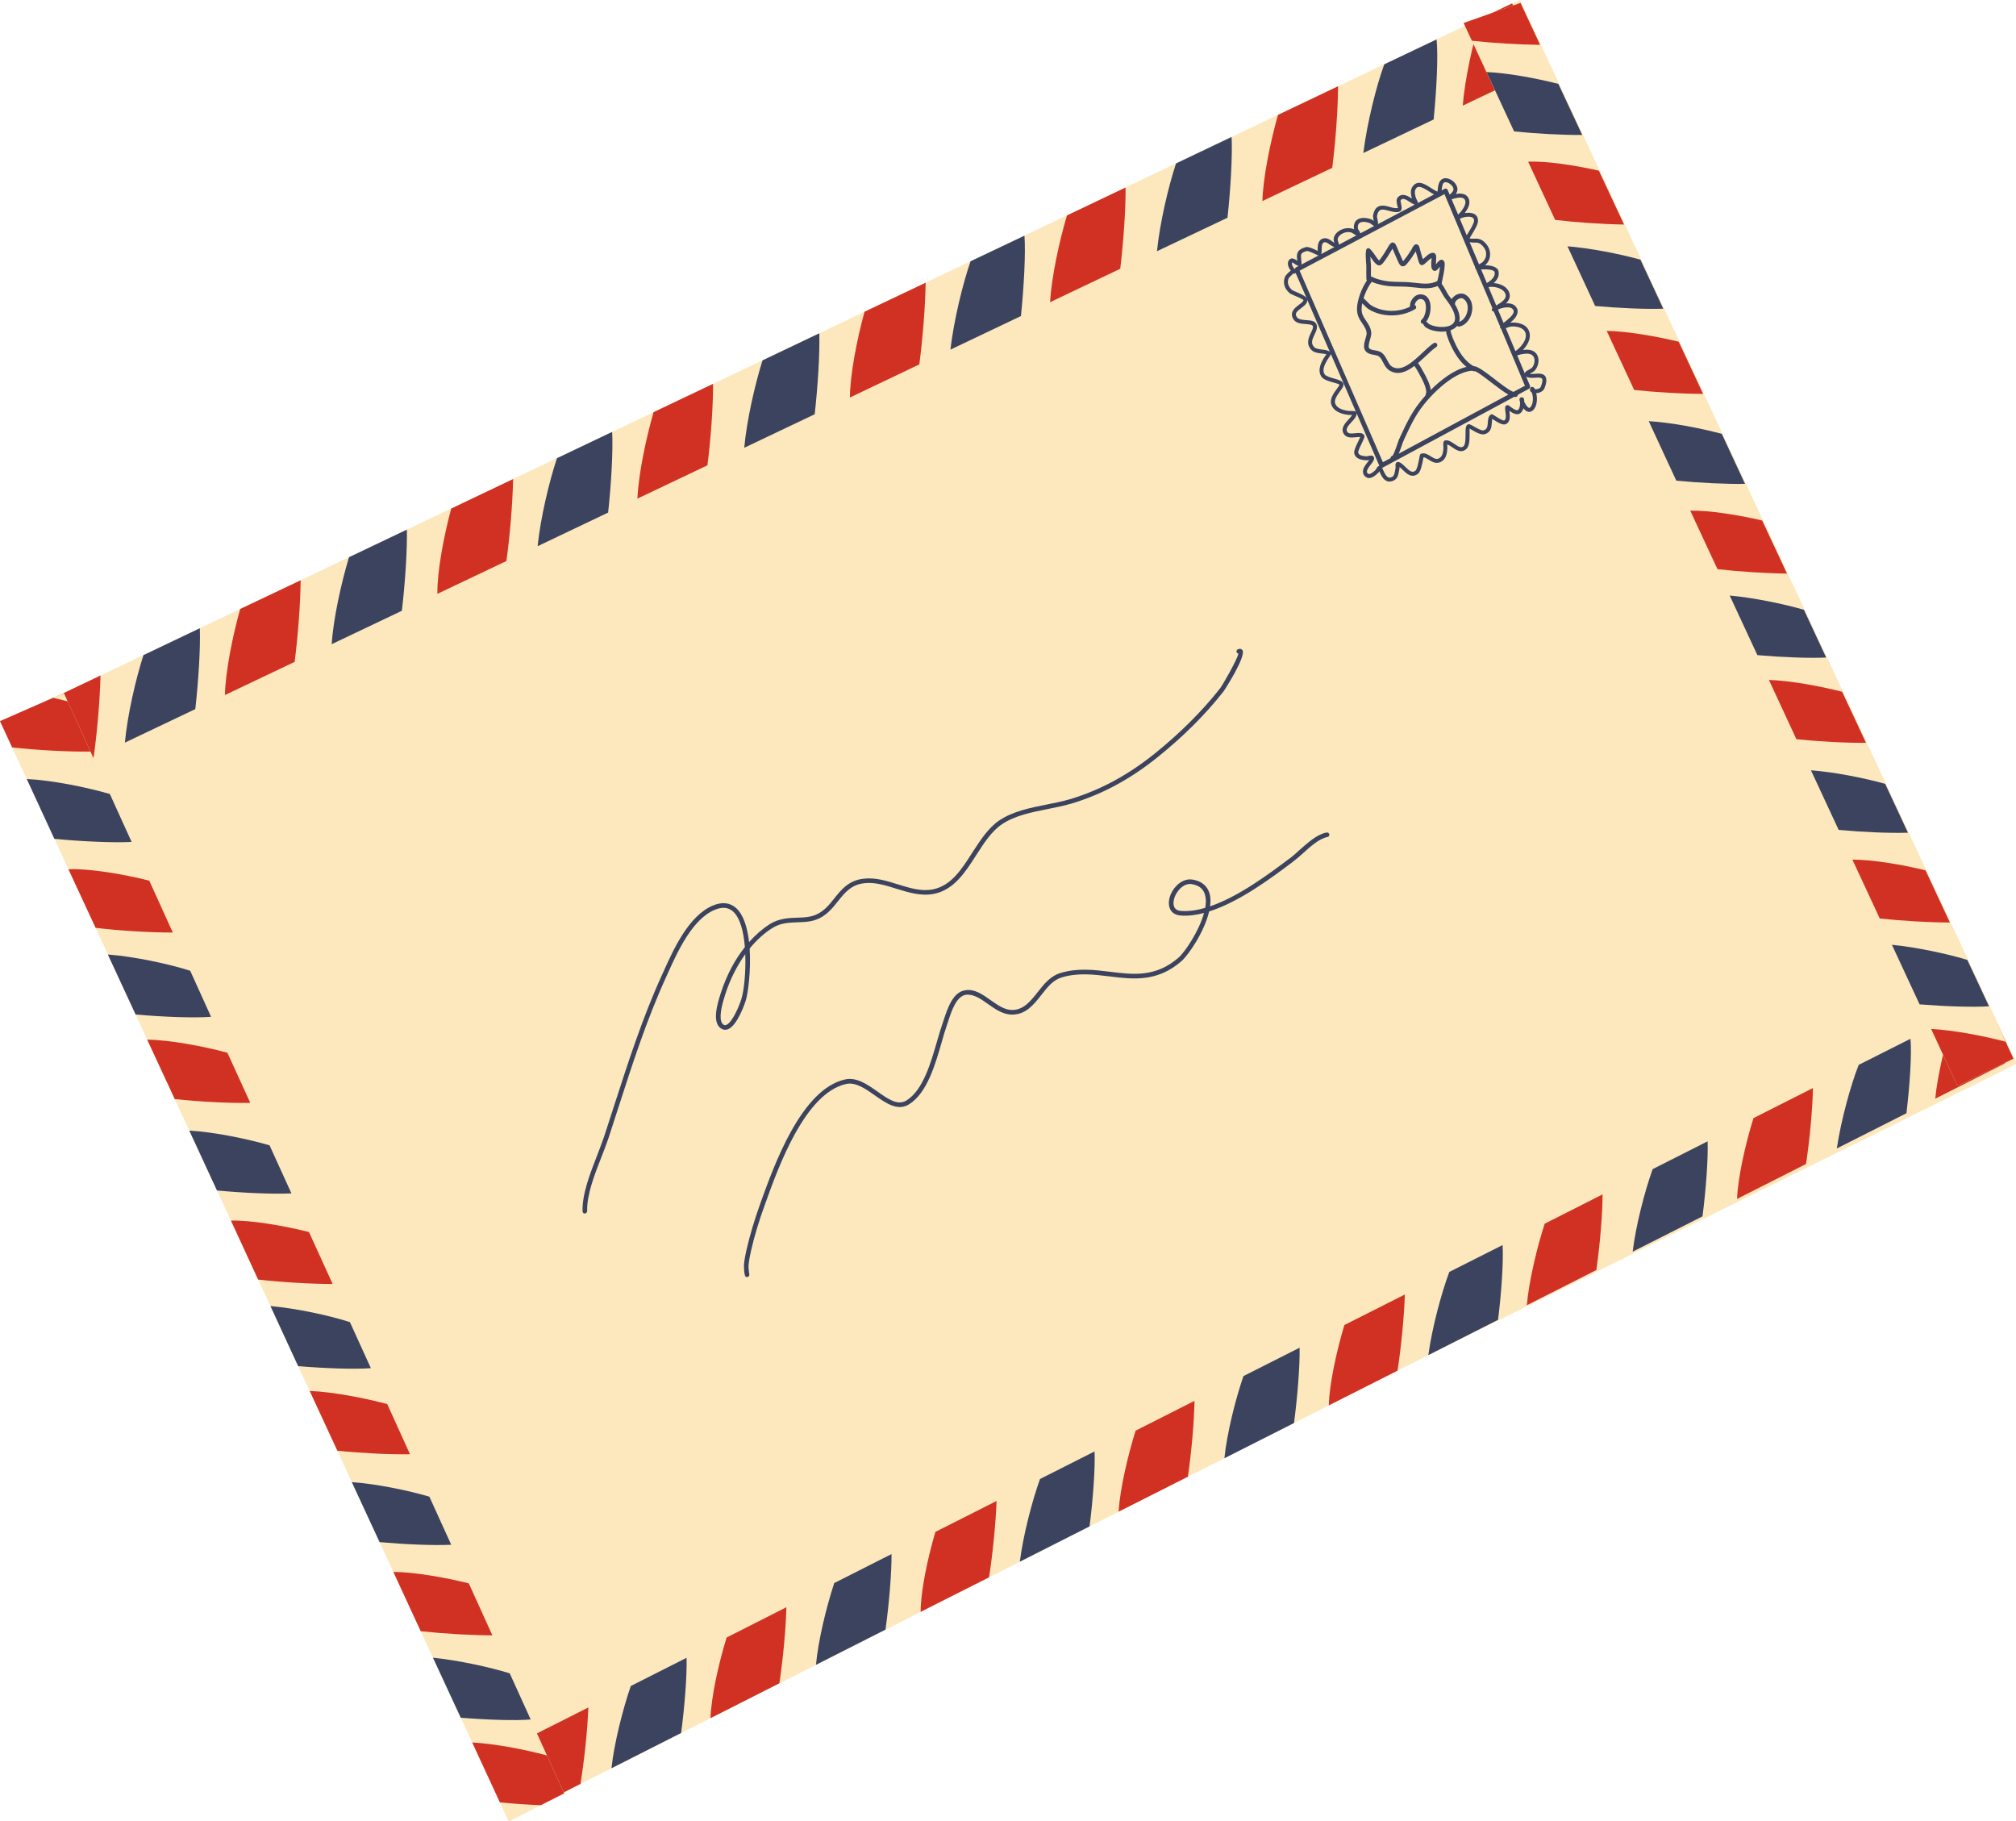 <?xml version="1.0" encoding="UTF-8"?><svg xmlns="http://www.w3.org/2000/svg" xmlns:xlink="http://www.w3.org/1999/xlink" height="70.9" preserveAspectRatio="xMidYMid meet" version="1.0" viewBox="0.0 0.0 78.5 70.9" width="78.5" zoomAndPan="magnify"><defs><clipPath id="a"><path d="M 19 38 L 78.531 38 L 78.531 70.922 L 19 70.922 Z M 19 38"/></clipPath><clipPath id="b"><path d="M 56 0 L 78.531 0 L 78.531 43 L 56 43 Z M 56 0"/></clipPath><clipPath id="c"><path d="M 0 26 L 22 26 L 22 70.922 L 0 70.922 Z M 0 26"/></clipPath><clipPath id="d"><path d="M 0 27 L 22 27 L 22 70.922 L 0 70.922 Z M 0 27"/></clipPath></defs><g><g id="change1_1"><path d="M 0.496 28.34 L 59.188 0.004 L 78.527 41.418 L 20.078 70.352 L 0.496 28.34" fill="#fce8bc" fill-rule="evenodd"/></g><g clip-path="url(#a)"><g id="change1_3"><path d="M 77.297 38.973 L 78.434 41.219 L 20.215 70.668 L 19.078 68.418 L 77.297 38.973" fill="#fce8bc" fill-rule="evenodd"/></g><g id="change2_1"><path d="M 70.594 42.363 L 68.277 43.535 C 67.969 44.527 67.676 45.812 67.637 46.68 L 70.324 45.32 C 70.465 44.383 70.578 43.195 70.594 42.363 Z M 78.156 40.672 L 77.297 38.973 L 76.078 39.59 C 75.77 40.512 75.449 41.816 75.355 42.777 L 78.066 41.406 C 78.098 41.168 78.129 40.922 78.156 40.672 Z M 54.703 50.402 L 52.348 51.59 C 52.043 52.609 51.762 53.887 51.742 54.719 L 54.418 53.367 C 54.559 52.449 54.676 51.262 54.703 50.402 Z M 62.402 46.504 L 60.148 47.645 C 59.84 48.598 59.531 49.895 59.453 50.82 L 62.16 49.449 C 62.297 48.473 62.402 47.289 62.402 46.504 Z M 46.512 54.543 L 44.219 55.703 C 43.914 56.676 43.613 57.969 43.555 58.859 L 46.254 57.496 C 46.395 56.539 46.5 55.355 46.512 54.543 Z M 30.621 62.578 L 28.293 63.758 C 27.984 64.758 27.699 66.039 27.664 66.898 L 30.348 65.539 C 30.488 64.609 30.602 63.422 30.621 62.578 Z M 19.984 70.215 L 20.215 70.668 L 22.602 69.457 C 22.746 68.586 22.875 67.395 22.91 66.48 L 20.496 67.699 C 20.262 68.523 20.055 69.473 19.984 70.215 Z M 38.512 61.414 L 35.848 62.758 C 35.848 61.961 36.117 60.684 36.422 59.645 L 38.805 58.441 C 38.773 59.328 38.652 60.52 38.512 61.414" fill="#d13123"/></g></g><g id="change3_1"><path d="M 50.605 52.473 L 48.418 53.578 C 48.105 54.488 47.777 55.797 47.676 56.777 L 50.387 55.406 C 50.52 54.395 50.617 53.207 50.605 52.473 Z M 66.492 44.438 L 64.352 45.52 C 64.039 46.395 63.695 47.723 63.574 48.734 L 66.293 47.359 C 66.426 46.324 66.516 45.133 66.492 44.438 Z M 74.391 40.445 L 72.375 41.461 C 72.066 42.242 71.688 43.609 71.523 44.715 L 74.234 43.344 C 74.367 42.238 74.445 41.023 74.391 40.445 Z M 58.508 48.477 L 56.434 49.523 C 56.125 50.348 55.762 51.699 55.617 52.762 L 58.332 51.387 C 58.465 50.316 58.547 49.109 58.508 48.477 Z M 42.621 56.512 L 40.496 57.586 C 40.188 58.445 39.84 59.777 39.711 60.805 L 42.426 59.43 C 42.559 58.383 42.648 57.188 42.621 56.512 Z M 23.809 68.848 L 26.523 67.473 C 26.656 66.453 26.754 65.262 26.734 64.547 L 24.562 65.645 C 24.254 66.539 23.918 67.855 23.809 68.848 Z M 34.48 63.449 L 31.773 64.82 C 31.859 63.875 32.176 62.574 32.484 61.637 L 34.715 60.508 C 34.719 61.277 34.617 62.461 34.48 63.449" fill="#3b435f"/></g><g id="change1_2"><path d="M 58.879 0.133 L 60.066 2.633 L 1.23 30.645 L 0.039 28.145 L 58.879 0.133" fill="#fce8bc" fill-rule="evenodd"/></g><g id="change2_2"><path d="M 36.043 11.008 L 33.664 12.137 C 33.367 13.215 33.102 14.578 33.094 15.477 L 35.797 14.188 C 35.926 13.211 36.031 11.934 36.043 11.008 Z M 43.828 7.301 L 41.547 8.387 C 41.246 9.391 40.949 10.77 40.887 11.766 L 43.621 10.465 C 43.746 9.418 43.836 8.148 43.828 7.301 Z M 59.777 2.02 L 58.879 0.133 L 57.648 0.719 C 57.344 1.695 57.039 3.086 56.957 4.113 L 59.695 2.809 C 59.727 2.555 59.754 2.293 59.777 2.02 Z M 52.102 3.359 L 49.762 4.473 C 49.465 5.527 49.184 6.891 49.156 7.828 L 51.875 6.535 C 52.004 5.531 52.098 4.258 52.102 3.359 Z M 27.766 14.945 L 25.449 16.047 C 25.152 17.082 24.863 18.453 24.82 19.414 L 27.547 18.117 C 27.676 17.094 27.77 15.824 27.766 14.945 Z M 11.707 22.594 L 9.352 23.711 C 9.055 24.773 8.781 26.137 8.758 27.062 L 11.473 25.77 C 11.602 24.773 11.699 23.5 11.707 22.594 Z M 19.98 18.652 L 17.57 19.801 C 17.273 20.902 17.02 22.262 17.031 23.121 L 19.719 21.844 C 19.852 20.887 19.961 19.609 19.98 18.652 Z M 1.477 27.461 L 3.914 26.301 C 3.891 27.285 3.777 28.566 3.645 29.496 L 1.23 30.645 L 0.992 30.141 C 1.051 29.348 1.25 28.336 1.477 27.461" fill="#d13123"/></g><g id="change3_2"><path d="M 31.902 12.977 L 29.691 14.031 C 29.391 14.988 29.074 16.383 28.98 17.434 L 31.723 16.129 C 31.844 15.047 31.926 13.77 31.902 12.977 Z M 39.891 9.176 L 37.793 10.172 C 37.488 11.043 37.141 12.473 37.008 13.613 L 39.754 12.305 C 39.871 11.156 39.941 9.863 39.891 9.176 Z M 47.957 5.332 L 45.793 6.363 C 45.488 7.289 45.16 8.695 45.051 9.781 L 47.797 8.477 C 47.918 7.363 47.992 6.082 47.957 5.332 Z M 15.844 20.621 L 13.59 21.695 C 13.289 22.688 12.984 24.07 12.914 25.082 L 15.648 23.781 C 15.773 22.723 15.859 21.449 15.844 20.621 Z M 4.863 28.914 L 7.605 27.609 C 7.727 26.516 7.809 25.238 7.781 24.461 L 5.586 25.508 C 5.281 26.453 4.961 27.852 4.863 28.914 Z M 23.836 16.816 L 21.688 17.84 C 21.383 18.75 21.047 20.164 20.934 21.266 L 23.68 19.957 C 23.801 18.836 23.875 17.551 23.836 16.816 Z M 55.824 4.652 L 53.086 5.957 C 53.234 4.777 53.598 3.324 53.902 2.504 L 55.938 1.535 C 56.004 2.164 55.941 3.469 55.824 4.652" fill="#3b435f"/></g><g clip-path="url(#b)"><g id="change1_4"><path d="M 78.402 41.219 L 76.223 42.281 L 56.992 0.895 L 59.207 0.113 L 78.402 41.219" fill="#fce8bc" fill-rule="evenodd"/></g><g id="change2_4"><path d="M 69.582 22.332 L 68.617 20.266 C 67.676 20.047 66.555 19.867 65.816 19.883 L 66.875 22.16 C 67.688 22.254 68.75 22.324 69.582 22.332 Z M 72.66 28.922 L 71.73 26.934 C 70.84 26.707 69.699 26.5 68.879 26.473 L 69.949 28.781 C 70.82 28.871 71.887 28.93 72.66 28.922 Z M 75.926 35.918 L 74.977 33.887 C 74.051 33.66 72.91 33.469 72.129 33.469 L 73.195 35.762 C 74.035 35.852 75.113 35.918 75.926 35.918 Z M 63.238 8.742 L 62.258 6.645 C 61.305 6.43 60.199 6.262 59.504 6.297 L 60.555 8.562 C 61.336 8.656 62.387 8.73 63.238 8.742 Z M 76.223 42.281 L 78.402 41.219 L 78.094 40.559 C 77.223 40.328 76.059 40.109 75.195 40.062 Z M 66.316 15.336 L 65.367 13.305 C 64.461 13.086 63.344 12.895 62.562 12.883 L 63.633 15.184 C 64.469 15.273 65.523 15.336 66.316 15.336 Z M 59.969 1.746 C 59.156 1.738 58.121 1.676 57.312 1.586 L 56.992 0.895 L 59.207 0.113 L 59.969 1.746" fill="#d13123"/></g></g><g id="change3_3"><path d="M 74.293 32.422 L 73.406 30.52 C 72.57 30.285 71.41 30.059 70.516 29.992 L 71.594 32.312 C 72.516 32.398 73.59 32.445 74.293 32.422 Z M 71.109 25.602 L 70.242 23.742 C 69.445 23.512 68.281 23.27 67.352 23.188 L 68.43 25.508 C 69.375 25.59 70.445 25.633 71.109 25.602 Z M 77.449 39.18 L 76.605 37.375 C 75.844 37.141 74.645 36.883 73.668 36.785 L 74.746 39.105 C 75.73 39.184 76.828 39.223 77.449 39.18 Z M 61.609 5.254 L 60.68 3.266 C 59.805 3.043 58.699 2.84 57.883 2.805 L 58.957 5.117 C 59.812 5.203 60.852 5.262 61.609 5.254 Z M 67.949 18.84 L 67.043 16.891 C 66.188 16.664 65.055 16.449 64.199 16.398 L 65.273 18.715 C 66.164 18.801 67.219 18.852 67.949 18.84 Z M 62.113 11.914 L 61.035 9.59 C 61.918 9.66 63.051 9.883 63.875 10.109 L 64.766 12.02 C 64.07 12.043 63.02 11.996 62.113 11.914" fill="#3b435f"/></g><g clip-path="url(#c)" id="change1_5"><path d="M 21.969 69.824 L 19.809 70.922 L 0 28.078 L 2.488 26.984 L 21.969 69.824" fill="#fce8bc" fill-rule="evenodd"/></g><g clip-path="url(#d)" id="change2_3"><path d="M 15.965 56.621 L 15.078 54.668 C 14.172 54.426 12.938 54.191 12.059 54.156 L 13.137 56.484 C 14.055 56.578 15.191 56.637 15.965 56.621 Z M 9.746 42.941 L 8.855 40.988 C 7.914 40.734 6.617 40.492 5.73 40.477 L 6.805 42.793 C 7.742 42.895 8.941 42.957 9.746 42.941 Z M 19.172 63.672 L 18.254 61.648 C 17.312 61.414 16.125 61.207 15.316 61.203 L 16.383 63.512 C 17.25 63.605 18.355 63.672 19.172 63.672 Z M 12.953 49.992 L 12.031 47.969 C 11.051 47.723 9.801 47.508 8.992 47.523 L 10.051 49.82 C 10.934 49.922 12.102 49.992 12.953 49.992 Z M 19.465 70.176 C 19.969 70.227 20.531 70.266 21.059 70.285 L 21.969 69.824 L 21.297 68.348 C 20.426 68.113 19.258 67.891 18.387 67.844 Z M 3.523 29.262 L 2.637 27.309 C 2.457 27.262 2.27 27.215 2.07 27.168 L 0 28.078 L 0.473 29.102 C 1.43 29.207 2.688 29.277 3.523 29.262 Z M 3.723 36.125 L 2.664 33.844 C 3.469 33.809 4.793 34.031 5.812 34.289 L 6.73 36.309 C 5.844 36.312 4.613 36.234 3.723 36.125" fill="#d13123"/></g><g id="change3_4"><path d="M 14.441 53.27 L 13.625 51.477 C 12.84 51.223 11.547 50.941 10.531 50.852 L 11.609 53.191 C 12.637 53.277 13.805 53.32 14.441 53.27 Z M 17.57 60.145 L 16.719 58.273 C 15.879 58.027 14.648 57.773 13.699 57.707 L 14.781 60.043 C 15.742 60.129 16.871 60.18 17.57 60.145 Z M 20.664 66.949 L 19.848 65.152 C 19.086 64.914 17.855 64.645 16.859 64.543 L 17.941 66.879 C 18.938 66.961 20.047 67 20.664 66.949 Z M 5.125 32.781 L 4.277 30.914 C 3.379 30.652 2.012 30.375 1.043 30.332 L 2.117 32.66 C 3.129 32.758 4.379 32.82 5.125 32.781 Z M 8.219 39.59 L 7.406 37.797 C 6.594 37.535 5.234 37.242 4.199 37.164 L 5.281 39.5 C 6.332 39.594 7.562 39.641 8.219 39.59 Z M 8.449 46.352 L 7.371 44.02 C 8.332 44.074 9.629 44.34 10.496 44.594 L 11.348 46.465 C 10.625 46.5 9.438 46.445 8.449 46.352" fill="#3b435f"/></g><g id="change3_5"><path d="M 59.996 15.059 C 59.984 15.094 59.945 15.121 59.887 15.141 C 59.844 15.152 59.805 15.16 59.77 15.156 C 59.742 15.105 59.711 15.066 59.672 15.066 C 59.648 15.062 59.598 15.066 59.578 15.141 C 59.566 15.188 59.582 15.25 59.648 15.285 C 59.66 15.328 59.676 15.383 59.68 15.422 C 59.707 15.582 59.672 15.832 59.547 15.883 C 59.543 15.883 59.535 15.883 59.516 15.871 C 59.453 15.836 59.387 15.719 59.348 15.637 C 59.352 15.566 59.352 15.508 59.301 15.48 C 59.277 15.465 59.23 15.465 59.207 15.48 C 59.164 15.504 59.148 15.547 59.191 15.66 C 59.188 15.684 59.188 15.707 59.188 15.723 C 59.188 15.82 59.16 15.938 59.094 15.969 C 59.031 16 58.859 15.871 58.805 15.828 C 58.746 15.785 58.707 15.754 58.656 15.785 C 58.594 15.824 58.602 15.902 58.617 16.02 C 58.637 16.145 58.66 16.332 58.57 16.371 C 58.535 16.383 58.418 16.328 58.227 16.203 C 58.129 16.137 58.082 16.105 58.035 16.152 C 57.949 16.223 57.941 16.34 57.934 16.449 C 57.922 16.609 57.91 16.707 57.777 16.754 C 57.707 16.785 57.504 16.668 57.398 16.609 C 57.266 16.531 57.203 16.496 57.145 16.531 C 57.066 16.582 57.066 16.707 57.066 16.895 C 57.066 17.059 57.066 17.305 56.988 17.375 C 56.895 17.453 56.805 17.402 56.637 17.289 C 56.52 17.207 56.402 17.125 56.277 17.148 C 56.184 17.164 56.195 17.277 56.203 17.398 C 56.203 17.414 56.207 17.426 56.207 17.434 C 56.199 17.574 56.18 17.73 56.082 17.812 C 55.957 17.914 55.863 17.863 55.715 17.77 C 55.605 17.699 55.484 17.625 55.352 17.66 C 55.297 17.672 55.289 17.703 55.266 17.832 C 55.246 17.941 55.184 18.277 55.113 18.328 C 54.988 18.422 54.898 18.348 54.723 18.18 C 54.641 18.098 54.559 18.02 54.469 17.988 C 54.445 17.984 54.398 17.988 54.379 18.004 C 54.332 18.043 54.336 18.102 54.34 18.164 C 54.344 18.184 54.344 18.211 54.34 18.223 C 54.336 18.242 54.332 18.266 54.328 18.289 C 54.312 18.387 54.289 18.52 54.223 18.559 C 54.164 18.59 54.113 18.602 54.07 18.59 C 53.973 18.559 53.906 18.406 53.848 18.281 C 53.84 18.254 53.828 18.23 53.816 18.211 C 53.828 18.207 53.836 18.207 53.848 18.203 L 58.957 15.453 C 58.977 15.457 58.996 15.457 59.016 15.457 C 59.062 15.453 59.102 15.418 59.102 15.371 L 59.535 15.137 C 59.578 15.117 59.594 15.066 59.578 15.023 L 59.426 14.664 C 59.516 14.719 59.645 14.715 59.77 14.707 C 59.883 14.699 60.008 14.691 60.043 14.742 C 60.059 14.762 60.086 14.836 59.996 15.059 Z M 53.594 18.246 C 53.582 18.266 53.562 18.297 53.555 18.305 C 53.375 18.473 53.301 18.465 53.277 18.449 C 53.234 18.418 53.227 18.391 53.227 18.375 C 53.215 18.297 53.305 18.18 53.379 18.082 C 53.449 17.996 53.5 17.926 53.508 17.855 C 53.508 17.805 53.484 17.773 53.469 17.762 C 53.418 17.723 53.352 17.738 53.289 17.754 C 53.266 17.758 53.234 17.766 53.219 17.766 C 53.008 17.758 52.898 17.711 52.887 17.613 C 52.879 17.559 52.977 17.355 53.031 17.246 C 53.121 17.059 53.152 16.992 53.117 16.941 C 53.051 16.84 52.914 16.855 52.781 16.867 C 52.621 16.887 52.504 16.891 52.457 16.809 C 52.395 16.699 52.484 16.586 52.633 16.426 C 52.742 16.309 52.84 16.199 52.82 16.082 L 53.711 18.137 C 53.656 18.145 53.625 18.191 53.594 18.246 Z M 52.543 16 C 52.523 16 52.504 16 52.504 16 C 52.215 15.957 52.051 15.867 51.992 15.715 C 51.934 15.57 52.07 15.387 52.176 15.238 C 52.27 15.109 52.34 15.02 52.305 14.93 C 52.266 14.828 52.125 14.789 51.945 14.738 C 51.805 14.699 51.633 14.648 51.582 14.578 C 51.477 14.426 51.566 14.219 51.668 14.039 L 51.691 14.004 C 51.77 13.887 51.809 13.828 51.824 13.789 L 52.797 16.031 C 52.766 16.004 52.699 16 52.543 16 Z M 51.504 13.613 C 51.387 13.598 51.242 13.582 51.184 13.527 C 51.031 13.379 51.086 13.238 51.184 13.027 C 51.254 12.887 51.32 12.746 51.254 12.613 C 51.191 12.488 51.031 12.477 50.867 12.465 C 50.711 12.453 50.551 12.441 50.492 12.34 C 50.41 12.207 50.484 12.129 50.676 11.988 C 50.793 11.898 50.914 11.809 50.902 11.672 L 51.781 13.699 C 51.723 13.645 51.621 13.629 51.504 13.613 Z M 50.5 11.379 C 50.422 11.348 50.332 11.309 50.309 11.289 C 50.234 11.223 50.074 11.047 50.188 10.82 C 50.211 10.789 50.312 10.688 50.375 10.641 C 50.387 10.648 50.398 10.652 50.41 10.656 C 50.41 10.656 50.414 10.656 50.418 10.656 C 50.434 10.656 50.438 10.637 50.449 10.625 L 50.895 11.648 C 50.863 11.547 50.73 11.477 50.5 11.379 Z M 50.312 10.219 C 50.336 10.219 50.406 10.27 50.438 10.293 C 50.488 10.328 50.531 10.348 50.57 10.352 L 50.449 10.418 C 50.43 10.43 50.438 10.453 50.43 10.473 C 50.43 10.473 50.426 10.473 50.426 10.473 C 50.422 10.469 50.414 10.469 50.406 10.469 C 50.359 10.418 50.309 10.336 50.305 10.273 C 50.301 10.238 50.316 10.223 50.312 10.219 Z M 56.656 11.844 C 56.645 11.77 56.695 11.703 56.754 11.664 C 56.812 11.617 56.902 11.59 56.965 11.625 C 57.109 11.707 57.176 11.879 57.145 12.086 C 57.109 12.305 56.977 12.48 56.82 12.531 C 56.867 12.352 56.816 12.125 56.66 11.859 C 56.66 11.852 56.656 11.848 56.656 11.844 Z M 57.332 14.434 C 57.34 14.438 57.348 14.445 57.359 14.449 C 57.387 14.461 57.41 14.461 57.43 14.449 C 57.582 14.512 57.855 14.727 58.082 14.902 C 58.355 15.113 58.57 15.273 58.734 15.363 L 54.465 17.664 C 54.508 17.566 54.555 17.426 54.621 17.234 L 54.684 17.086 C 54.902 16.617 55.105 16.176 55.426 15.773 C 55.941 15.121 56.727 14.461 57.332 14.434 Z M 53.414 10.973 C 53.414 10.973 53.418 10.973 53.418 10.973 C 53.473 11 53.531 11.02 53.594 11.039 C 53.758 11.09 53.926 11.125 54.094 11.141 C 54.234 11.152 54.371 11.156 54.508 11.156 C 54.629 11.156 54.754 11.16 54.879 11.172 C 54.945 11.176 55.016 11.184 55.082 11.191 C 55.383 11.227 55.688 11.262 55.977 11.137 C 55.996 11.164 56.02 11.195 56.043 11.23 C 56.051 11.242 56.059 11.25 56.062 11.258 L 56.102 11.332 C 56.164 11.441 56.223 11.555 56.305 11.656 C 56.68 12.141 56.688 12.395 56.633 12.52 C 56.559 12.684 56.336 12.723 56.211 12.73 C 55.914 12.746 55.637 12.645 55.59 12.566 C 55.578 12.547 55.555 12.531 55.531 12.527 C 55.684 12.344 55.754 11.977 55.668 11.727 C 55.605 11.551 55.469 11.453 55.297 11.461 C 55.105 11.469 54.969 11.633 54.918 11.793 C 54.914 11.809 54.91 11.828 54.906 11.867 C 54.906 11.895 54.902 11.922 54.898 11.941 C 54.898 11.941 54.898 11.941 54.898 11.945 C 54.434 12.168 53.855 12.156 53.422 11.906 C 53.344 11.863 53.281 11.797 53.219 11.73 C 53.176 11.691 53.141 11.648 53.094 11.613 C 53.152 11.426 53.238 11.238 53.344 11.07 C 53.375 11.023 53.398 10.992 53.414 10.973 Z M 55.805 10.527 C 55.902 10.598 55.988 10.484 56.066 10.387 C 56.066 10.387 56.07 10.387 56.07 10.387 C 56.059 10.523 56.031 10.664 56 10.812 C 55.984 10.863 55.977 10.906 55.969 10.941 C 55.707 11.082 55.414 11.047 55.102 11.012 C 55.031 11.004 54.961 10.996 54.895 10.992 C 54.766 10.98 54.637 10.977 54.508 10.977 C 54.379 10.973 54.242 10.973 54.113 10.961 C 53.957 10.945 53.797 10.914 53.648 10.867 C 53.594 10.852 53.539 10.832 53.504 10.816 C 53.449 10.781 53.41 10.77 53.383 10.77 L 53.383 10.742 C 53.379 10.656 53.383 10.566 53.383 10.477 C 53.387 10.387 53.379 10.289 53.371 10.188 C 53.367 10.121 53.363 10.055 53.359 9.992 C 53.359 9.992 53.359 9.996 53.359 9.996 C 53.523 10.238 53.621 10.348 53.723 10.332 C 53.801 10.316 53.852 10.246 53.887 10.195 L 53.906 10.172 C 53.988 10.066 54.059 9.949 54.125 9.84 L 54.195 9.727 C 54.203 9.707 54.211 9.691 54.219 9.68 C 54.227 9.691 54.23 9.703 54.234 9.711 C 54.258 9.766 54.281 9.824 54.309 9.883 C 54.348 9.977 54.387 10.07 54.441 10.184 C 54.469 10.25 54.512 10.348 54.598 10.367 C 54.699 10.383 54.762 10.301 54.82 10.227 C 54.934 10.098 55.023 9.949 55.113 9.809 L 55.121 9.793 C 55.125 9.789 55.125 9.789 55.125 9.789 L 55.152 9.875 C 55.176 9.965 55.203 10.051 55.23 10.152 C 55.254 10.227 55.27 10.289 55.328 10.316 C 55.402 10.344 55.461 10.285 55.531 10.223 C 55.551 10.207 55.574 10.184 55.598 10.16 C 55.637 10.129 55.695 10.074 55.742 10.043 C 55.742 10.047 55.742 10.055 55.742 10.059 C 55.742 10.074 55.742 10.102 55.738 10.133 C 55.723 10.316 55.719 10.465 55.805 10.527 Z M 55.953 13.387 C 55.926 13.344 55.871 13.332 55.828 13.359 C 55.703 13.438 55.559 13.574 55.41 13.715 C 55.02 14.082 54.574 14.5 54.207 14.277 C 54.117 14.223 54.07 14.125 54.016 14.023 C 53.961 13.918 53.902 13.805 53.793 13.727 C 53.715 13.672 53.621 13.656 53.531 13.641 C 53.438 13.625 53.355 13.609 53.312 13.555 C 53.27 13.496 53.309 13.352 53.344 13.23 C 53.371 13.137 53.398 13.051 53.395 12.973 C 53.387 12.773 53.289 12.629 53.195 12.492 C 53.145 12.418 53.098 12.348 53.062 12.266 C 53 12.125 53.016 11.957 53.043 11.812 C 53.059 11.824 53.074 11.84 53.09 11.855 C 53.156 11.926 53.23 12.004 53.332 12.062 C 53.855 12.363 54.566 12.352 55.098 12.039 C 55.145 12.016 55.156 11.961 55.133 11.918 C 55.121 11.898 55.105 11.887 55.086 11.879 C 55.09 11.863 55.09 11.852 55.09 11.848 C 55.121 11.754 55.203 11.645 55.305 11.641 C 55.367 11.645 55.449 11.652 55.496 11.785 C 55.574 12.008 55.48 12.355 55.359 12.445 C 55.32 12.477 55.309 12.531 55.34 12.57 C 55.359 12.598 55.391 12.613 55.422 12.609 C 55.422 12.625 55.426 12.645 55.438 12.66 C 55.547 12.84 55.941 12.93 56.223 12.91 C 56.254 12.906 56.285 12.906 56.316 12.902 C 56.305 12.945 56.324 13.004 56.34 13.051 C 56.371 13.156 56.414 13.27 56.469 13.395 C 56.652 13.797 56.859 14.09 57.102 14.285 C 56.629 14.395 56.125 14.77 55.711 15.184 C 55.684 14.945 55.527 14.664 55.43 14.488 L 55.406 14.445 C 55.344 14.328 55.293 14.242 55.238 14.164 C 55.23 14.152 55.219 14.145 55.211 14.141 C 55.324 14.043 55.43 13.941 55.531 13.848 C 55.676 13.711 55.816 13.582 55.926 13.512 C 55.969 13.484 55.977 13.43 55.953 13.387 Z M 56.246 7.559 L 57.445 10.418 C 57.445 10.426 57.43 10.434 57.434 10.441 C 57.438 10.457 57.457 10.453 57.465 10.465 L 58.113 12 C 58.09 12.027 58.078 12.059 58.094 12.086 C 58.113 12.121 58.137 12.129 58.164 12.125 L 58.414 12.719 C 58.41 12.746 58.414 12.77 58.418 12.777 C 58.426 12.789 58.438 12.785 58.445 12.789 L 59.379 15.02 L 58.93 15.258 C 58.758 15.195 58.449 14.957 58.195 14.758 C 57.797 14.453 57.543 14.262 57.375 14.254 C 57.086 14.09 56.844 13.785 56.637 13.32 C 56.582 13.203 56.543 13.098 56.512 12.996 C 56.508 12.98 56.496 12.949 56.492 12.934 C 56.496 12.918 56.496 12.898 56.488 12.883 C 56.484 12.875 56.48 12.871 56.473 12.863 C 56.586 12.824 56.676 12.766 56.738 12.688 C 56.758 12.711 56.793 12.723 56.824 12.715 C 57.109 12.656 57.281 12.371 57.32 12.113 C 57.363 11.832 57.262 11.586 57.055 11.469 C 56.938 11.402 56.777 11.422 56.645 11.516 C 56.594 11.555 56.551 11.602 56.523 11.648 C 56.5 11.613 56.473 11.582 56.445 11.547 C 56.375 11.453 56.32 11.352 56.262 11.246 L 56.219 11.172 C 56.219 11.164 56.203 11.145 56.188 11.121 C 56.176 11.105 56.156 11.078 56.137 11.051 C 56.145 11.035 56.145 11.02 56.141 11.004 C 56.145 10.973 56.164 10.891 56.176 10.836 C 56.207 10.691 56.238 10.539 56.25 10.383 L 56.25 10.359 C 56.258 10.297 56.266 10.207 56.211 10.148 C 56.191 10.129 56.145 10.105 56.125 10.113 C 56.051 10.117 55.996 10.188 55.926 10.277 C 55.922 10.281 55.914 10.289 55.91 10.297 C 55.91 10.242 55.914 10.18 55.918 10.148 C 55.922 10.109 55.922 10.074 55.922 10.047 C 55.926 10 55.926 9.926 55.879 9.875 C 55.852 9.852 55.82 9.84 55.785 9.844 C 55.672 9.848 55.562 9.949 55.477 10.031 C 55.457 10.051 55.434 10.066 55.422 10.078 C 55.418 10.082 55.41 10.09 55.406 10.094 C 55.402 10.09 55.402 10.086 55.402 10.082 C 55.371 10 55.348 9.914 55.324 9.828 L 55.293 9.719 C 55.277 9.633 55.25 9.512 55.152 9.512 C 55.152 9.512 55.152 9.512 55.148 9.512 C 55.07 9.512 55.023 9.594 54.984 9.668 L 54.961 9.715 C 54.871 9.855 54.789 9.988 54.684 10.109 L 54.668 10.129 C 54.66 10.137 54.648 10.156 54.633 10.172 C 54.621 10.148 54.609 10.121 54.605 10.109 L 54.594 10.086 C 54.551 9.996 54.512 9.902 54.473 9.812 C 54.449 9.754 54.422 9.695 54.398 9.633 C 54.395 9.629 54.391 9.617 54.387 9.609 C 54.363 9.551 54.332 9.469 54.262 9.445 C 54.168 9.414 54.094 9.531 54.027 9.656 L 53.973 9.746 C 53.906 9.852 53.84 9.965 53.766 10.062 L 53.742 10.09 C 53.73 10.102 53.715 10.129 53.699 10.145 C 53.664 10.113 53.602 10.031 53.512 9.895 C 53.496 9.871 53.48 9.852 53.469 9.836 L 53.449 9.809 C 53.328 9.664 53.316 9.652 53.258 9.668 C 53.227 9.676 53.199 9.707 53.195 9.738 C 53.168 9.879 53.18 10.043 53.191 10.199 C 53.199 10.293 53.207 10.387 53.203 10.473 C 53.203 10.562 53.199 10.656 53.203 10.746 L 53.203 10.785 C 53.203 10.844 53.203 10.895 53.223 10.926 C 53.215 10.941 53.203 10.957 53.191 10.973 C 53.062 11.176 52.965 11.402 52.902 11.629 C 52.852 11.816 52.793 12.098 52.898 12.34 C 52.938 12.434 52.992 12.516 53.047 12.594 C 53.133 12.723 53.207 12.832 53.215 12.98 C 53.215 13.027 53.195 13.105 53.172 13.18 C 53.121 13.348 53.07 13.535 53.172 13.668 C 53.258 13.773 53.387 13.797 53.5 13.816 C 53.574 13.828 53.645 13.844 53.688 13.875 C 53.762 13.926 53.809 14.016 53.855 14.109 C 53.914 14.223 53.984 14.352 54.113 14.43 C 54.441 14.625 54.77 14.477 55.078 14.246 C 55.082 14.254 55.086 14.262 55.09 14.27 C 55.141 14.34 55.191 14.422 55.246 14.527 L 55.273 14.578 C 55.363 14.742 55.605 15.176 55.516 15.352 C 55.508 15.367 55.504 15.383 55.508 15.398 C 55.426 15.488 55.352 15.578 55.285 15.664 C 54.953 16.082 54.742 16.531 54.52 17.012 L 54.469 17.121 C 54.469 17.121 54.461 17.145 54.449 17.18 C 54.32 17.566 54.258 17.699 54.227 17.742 C 54.207 17.746 54.191 17.754 54.176 17.766 C 54.156 17.785 54.145 17.812 54.148 17.836 L 53.848 17.996 L 50.605 10.539 Z M 50.668 10.102 C 50.645 9.902 50.637 9.84 50.891 9.773 C 50.895 9.773 50.895 9.773 50.898 9.773 C 50.961 9.773 51.141 9.859 51.211 9.891 C 51.27 9.922 51.309 9.938 51.34 9.949 L 50.652 10.312 C 50.664 10.293 50.684 10.289 50.68 10.25 C 50.676 10.199 50.672 10.148 50.668 10.102 Z M 51.465 9.754 C 51.461 9.648 51.461 9.477 51.543 9.441 C 51.617 9.41 51.684 9.453 51.785 9.527 C 51.84 9.566 51.898 9.598 51.961 9.617 L 51.441 9.895 C 51.457 9.859 51.465 9.816 51.465 9.754 Z M 52.219 9.125 C 52.348 9.039 52.508 9.012 52.633 9.059 C 52.652 9.07 52.762 9.137 52.812 9.168 L 52.133 9.527 C 52.133 9.492 52.121 9.457 52.109 9.414 C 52.098 9.391 52.086 9.352 52.086 9.336 C 52.086 9.234 52.168 9.16 52.219 9.125 Z M 52.93 8.688 C 53.031 8.602 53.227 8.648 53.332 8.684 C 53.348 8.688 53.383 8.719 53.406 8.734 C 53.441 8.766 53.477 8.785 53.512 8.797 L 52.969 9.086 C 52.961 9.047 52.941 9.008 52.914 8.973 C 52.902 8.957 52.883 8.93 52.879 8.918 C 52.859 8.84 52.871 8.734 52.93 8.688 Z M 53.73 8.188 C 53.812 8.133 53.941 8.172 54.082 8.207 C 54.215 8.242 54.352 8.281 54.477 8.246 C 54.613 8.211 54.582 8.055 54.559 7.953 C 54.547 7.902 54.527 7.809 54.543 7.789 C 54.621 7.703 54.719 7.746 54.906 7.871 C 54.969 7.91 55.031 7.949 55.086 7.969 L 53.652 8.727 C 53.664 8.668 53.652 8.602 53.637 8.539 C 53.625 8.488 53.613 8.434 53.621 8.395 C 53.645 8.289 53.68 8.219 53.73 8.188 Z M 55.117 7.375 C 55.145 7.32 55.176 7.289 55.219 7.281 C 55.332 7.254 55.5 7.363 55.652 7.457 C 55.719 7.5 55.781 7.539 55.84 7.57 L 55.203 7.906 C 55.207 7.867 55.195 7.824 55.164 7.773 C 55.152 7.746 55.133 7.711 55.129 7.695 C 55.102 7.594 55.07 7.465 55.117 7.375 Z M 56.23 7.109 C 56.262 7.09 56.305 7.09 56.363 7.109 C 56.441 7.133 56.539 7.211 56.578 7.297 C 56.598 7.34 56.602 7.383 56.586 7.418 C 56.562 7.477 56.504 7.535 56.449 7.582 L 56.371 7.398 C 56.363 7.375 56.344 7.355 56.32 7.348 C 56.297 7.34 56.27 7.34 56.246 7.352 L 56.137 7.414 C 56.145 7.305 56.16 7.156 56.23 7.109 Z M 57.055 7.816 C 57.094 7.957 56.969 8.129 56.879 8.25 C 56.859 8.273 56.816 8.316 56.781 8.352 C 56.777 8.352 56.777 8.355 56.777 8.355 L 56.523 7.758 C 56.559 7.75 56.594 7.738 56.625 7.73 C 56.957 7.637 57.031 7.734 57.055 7.816 Z M 57.328 8.465 C 57.371 8.488 57.395 8.523 57.398 8.578 C 57.406 8.676 57.277 8.891 57.191 9.031 C 57.152 9.09 57.137 9.125 57.113 9.164 L 56.844 8.52 C 56.957 8.453 57.203 8.406 57.328 8.465 Z M 57.395 9.445 C 57.531 9.441 57.617 9.438 57.758 9.605 C 57.906 9.777 57.906 10.008 57.762 10.172 C 57.727 10.215 57.656 10.258 57.59 10.293 L 57.227 9.43 C 57.285 9.438 57.348 9.449 57.395 9.445 Z M 58.199 10.598 C 58.227 10.742 58.125 10.883 57.895 11.02 L 57.672 10.488 C 57.918 10.477 58.18 10.5 58.199 10.598 Z M 58.617 11.438 C 58.691 11.617 58.488 11.762 58.262 11.895 L 57.961 11.176 C 57.961 11.176 57.965 11.176 57.965 11.176 C 58.184 11.141 58.531 11.215 58.617 11.438 Z M 58.898 12.031 C 58.93 12.066 58.945 12.098 58.941 12.137 C 58.93 12.273 58.707 12.445 58.574 12.551 C 58.562 12.559 58.559 12.562 58.547 12.574 L 58.328 12.055 C 58.371 12.031 58.418 12.016 58.441 12.008 C 58.66 11.945 58.828 11.953 58.898 12.031 Z M 58.828 12.715 C 59.035 12.695 59.312 12.746 59.391 12.941 C 59.484 13.172 59.285 13.422 59.16 13.547 C 59.125 13.586 59.062 13.633 59.008 13.672 L 58.633 12.777 C 58.637 12.773 58.641 12.773 58.645 12.773 C 58.707 12.75 58.789 12.719 58.828 12.715 Z M 59.695 13.859 C 59.797 13.984 59.754 14.195 59.656 14.316 C 59.633 14.34 59.574 14.371 59.527 14.398 C 59.449 14.438 59.391 14.477 59.371 14.535 L 59.078 13.836 C 59.125 13.82 59.18 13.805 59.219 13.797 C 59.41 13.762 59.598 13.742 59.695 13.859 Z M 60.168 14.648 C 60.082 14.531 59.918 14.543 59.762 14.555 C 59.691 14.559 59.617 14.562 59.562 14.555 C 59.578 14.547 59.59 14.539 59.598 14.535 C 59.664 14.5 59.734 14.465 59.773 14.414 C 59.914 14.242 59.969 13.949 59.816 13.762 C 59.68 13.598 59.461 13.605 59.301 13.625 C 59.543 13.367 59.625 13.105 59.535 12.883 C 59.426 12.609 59.086 12.539 58.812 12.562 C 58.812 12.562 58.809 12.562 58.809 12.562 C 58.949 12.445 59.082 12.305 59.094 12.148 C 59.102 12.066 59.074 11.992 59.012 11.926 C 58.922 11.828 58.781 11.801 58.645 11.812 C 58.758 11.695 58.832 11.551 58.762 11.379 C 58.668 11.145 58.402 11.039 58.164 11.02 C 58.32 10.879 58.383 10.73 58.352 10.57 C 58.316 10.379 58.051 10.332 57.824 10.328 C 57.844 10.309 57.863 10.293 57.879 10.277 C 58.074 10.055 58.07 9.738 57.875 9.504 C 57.688 9.281 57.539 9.289 57.391 9.293 C 57.332 9.293 57.281 9.297 57.223 9.285 C 57.246 9.238 57.289 9.168 57.324 9.109 C 57.434 8.926 57.566 8.711 57.551 8.566 C 57.543 8.457 57.492 8.375 57.398 8.328 C 57.293 8.277 57.16 8.273 57.035 8.297 C 57.137 8.156 57.258 7.965 57.203 7.773 C 57.16 7.633 57.035 7.484 56.684 7.555 C 56.703 7.531 56.719 7.504 56.727 7.48 C 56.762 7.402 56.758 7.316 56.719 7.234 C 56.656 7.094 56.52 6.996 56.414 6.961 C 56.309 6.926 56.219 6.93 56.145 6.98 C 56.012 7.066 55.992 7.273 55.98 7.406 C 55.977 7.426 55.977 7.445 55.973 7.461 C 55.91 7.441 55.816 7.379 55.734 7.328 C 55.555 7.215 55.355 7.078 55.18 7.129 C 55.098 7.152 55.031 7.211 54.98 7.301 C 54.906 7.441 54.945 7.605 54.977 7.73 C 54.82 7.629 54.594 7.492 54.426 7.688 C 54.359 7.766 54.383 7.883 54.406 7.988 C 54.414 8.027 54.43 8.094 54.438 8.098 C 54.352 8.121 54.234 8.09 54.121 8.059 C 53.957 8.012 53.789 7.969 53.648 8.055 C 53.559 8.109 53.5 8.211 53.469 8.363 C 53.457 8.434 53.473 8.508 53.484 8.574 C 53.488 8.586 53.492 8.598 53.492 8.605 C 53.457 8.578 53.418 8.547 53.383 8.535 C 53.215 8.48 52.984 8.445 52.832 8.566 C 52.723 8.652 52.703 8.812 52.723 8.934 C 52.699 8.918 52.695 8.914 52.691 8.914 C 52.508 8.852 52.301 8.883 52.129 9 C 52 9.09 51.93 9.207 51.93 9.336 C 51.93 9.375 51.945 9.418 51.961 9.457 C 51.934 9.441 51.906 9.422 51.879 9.402 C 51.781 9.328 51.645 9.227 51.48 9.301 C 51.305 9.375 51.305 9.613 51.309 9.754 C 51.309 9.758 51.309 9.762 51.309 9.766 C 51.297 9.762 51.285 9.758 51.277 9.754 C 51.094 9.664 50.945 9.602 50.852 9.621 C 50.469 9.723 50.488 9.914 50.512 10.117 C 50.516 10.133 50.516 10.145 50.52 10.156 C 50.426 10.094 50.309 10.016 50.219 10.098 C 50.168 10.145 50.145 10.207 50.148 10.281 C 50.156 10.371 50.203 10.465 50.262 10.535 C 50.156 10.613 50.059 10.734 50.051 10.746 C 49.941 10.969 49.996 11.223 50.207 11.406 C 50.246 11.441 50.32 11.473 50.438 11.523 C 50.531 11.562 50.73 11.645 50.754 11.684 C 50.758 11.734 50.664 11.805 50.582 11.863 C 50.43 11.98 50.199 12.152 50.359 12.422 C 50.461 12.59 50.668 12.605 50.855 12.617 C 50.965 12.629 51.094 12.637 51.113 12.684 C 51.148 12.746 51.102 12.844 51.047 12.957 C 50.957 13.145 50.836 13.398 51.078 13.637 C 51.172 13.73 51.336 13.75 51.484 13.766 C 51.531 13.773 51.602 13.781 51.648 13.793 C 51.617 13.836 51.582 13.891 51.566 13.914 C 51.547 13.938 51.539 13.953 51.535 13.961 C 51.457 14.098 51.281 14.414 51.457 14.668 C 51.535 14.781 51.723 14.836 51.902 14.887 C 51.992 14.91 52.141 14.953 52.156 14.977 C 52.156 15.004 52.094 15.086 52.051 15.148 C 51.926 15.316 51.758 15.547 51.848 15.773 C 51.969 16.078 52.355 16.133 52.484 16.152 C 52.488 16.152 52.512 16.156 52.543 16.156 C 52.566 16.156 52.613 16.156 52.652 16.156 C 52.625 16.207 52.566 16.27 52.52 16.32 C 52.383 16.469 52.195 16.668 52.32 16.887 C 52.426 17.066 52.645 17.039 52.801 17.023 C 52.844 17.02 52.922 17.012 52.965 17.016 C 52.949 17.059 52.914 17.125 52.891 17.18 C 52.785 17.395 52.719 17.539 52.73 17.637 C 52.758 17.816 52.918 17.91 53.211 17.922 C 53.242 17.926 53.281 17.914 53.316 17.906 C 53.297 17.934 53.273 17.965 53.258 17.988 C 53.16 18.113 53.051 18.254 53.074 18.398 C 53.082 18.469 53.121 18.527 53.188 18.574 C 53.363 18.699 53.582 18.492 53.66 18.414 C 53.68 18.398 53.695 18.375 53.711 18.352 C 53.777 18.5 53.859 18.684 54.023 18.738 C 54.051 18.746 54.078 18.75 54.105 18.75 C 54.168 18.75 54.234 18.73 54.301 18.691 C 54.43 18.617 54.457 18.449 54.48 18.312 L 54.492 18.254 C 54.496 18.23 54.496 18.207 54.496 18.184 C 54.535 18.211 54.574 18.25 54.613 18.289 C 54.762 18.434 54.961 18.633 55.207 18.453 C 55.316 18.371 55.371 18.117 55.418 17.859 C 55.422 17.84 55.426 17.82 55.43 17.805 C 55.492 17.809 55.555 17.852 55.633 17.898 C 55.77 17.988 55.961 18.105 56.18 17.934 C 56.32 17.816 56.348 17.629 56.359 17.441 C 56.359 17.434 56.359 17.41 56.355 17.383 C 56.355 17.367 56.352 17.332 56.352 17.305 C 56.41 17.32 56.48 17.367 56.547 17.414 C 56.699 17.52 56.898 17.656 57.09 17.488 C 57.223 17.375 57.223 17.121 57.223 16.895 C 57.223 16.824 57.223 16.734 57.223 16.688 C 57.25 16.703 57.289 16.723 57.32 16.742 C 57.48 16.836 57.684 16.949 57.828 16.902 C 58.066 16.82 58.078 16.613 58.09 16.461 C 58.094 16.402 58.094 16.348 58.109 16.309 C 58.117 16.316 58.129 16.324 58.141 16.332 C 58.34 16.461 58.516 16.562 58.629 16.516 C 58.832 16.43 58.793 16.172 58.773 16 C 58.773 16 58.773 15.996 58.773 15.996 C 58.887 16.078 59.043 16.168 59.164 16.109 C 59.254 16.062 59.297 15.977 59.32 15.895 C 59.41 16.016 59.516 16.059 59.605 16.027 C 59.832 15.938 59.867 15.602 59.836 15.398 C 59.832 15.371 59.824 15.34 59.816 15.309 C 59.945 15.301 60.09 15.242 60.141 15.113 C 60.227 14.891 60.234 14.742 60.168 14.648 Z M 46.93 35.348 C 46.609 35.441 46.297 35.488 46.004 35.469 C 45.859 35.461 45.766 35.41 45.723 35.312 C 45.652 35.156 45.715 34.895 45.871 34.691 C 46.004 34.516 46.176 34.418 46.336 34.418 C 46.355 34.418 46.379 34.418 46.398 34.422 C 46.688 34.469 46.855 34.605 46.922 34.84 C 46.965 34.988 46.965 35.16 46.93 35.348 Z M 51.656 32.414 C 51.289 32.48 50.922 32.812 50.594 33.102 C 50.477 33.211 50.359 33.316 50.262 33.391 L 50.223 33.418 C 49.434 34.012 48.242 34.906 47.117 35.289 C 47.145 35.109 47.141 34.938 47.098 34.789 C 47.012 34.492 46.781 34.301 46.43 34.246 C 46.188 34.207 45.922 34.328 45.727 34.582 C 45.527 34.844 45.457 35.168 45.559 35.387 C 45.609 35.5 45.727 35.633 45.996 35.648 C 46.285 35.668 46.582 35.625 46.883 35.547 C 46.688 36.258 46.137 37.074 45.883 37.293 C 44.996 38.055 44.133 37.949 43.219 37.836 C 42.594 37.758 41.941 37.68 41.27 37.891 C 40.891 38.012 40.645 38.324 40.406 38.629 C 40.125 38.984 39.863 39.316 39.422 39.324 C 39.418 39.324 39.414 39.324 39.41 39.324 C 39.113 39.324 38.84 39.129 38.574 38.941 C 38.273 38.727 37.953 38.496 37.594 38.555 C 37.105 38.617 36.895 39.266 36.754 39.691 C 36.738 39.746 36.719 39.797 36.703 39.844 C 36.633 40.043 36.566 40.277 36.492 40.527 C 36.246 41.383 35.941 42.445 35.301 42.844 C 34.961 43.059 34.594 42.801 34.172 42.504 C 33.77 42.219 33.352 41.926 32.895 42.031 C 31.203 42.418 30.148 45.355 29.637 46.77 L 29.613 46.836 C 29.375 47.5 29.199 48.094 29.07 48.652 C 29.031 48.824 28.988 49.027 28.969 49.234 C 28.969 49.238 28.961 49.656 29.039 49.711 C 29.055 49.719 29.07 49.723 29.086 49.723 C 29.102 49.723 29.117 49.719 29.133 49.711 C 29.184 49.68 29.18 49.633 29.176 49.602 C 29.176 49.59 29.172 49.578 29.168 49.57 C 29.156 49.492 29.141 49.32 29.148 49.25 C 29.168 49.055 29.207 48.859 29.246 48.691 C 29.371 48.141 29.547 47.551 29.785 46.898 L 29.809 46.832 C 30.305 45.449 31.34 42.57 32.938 42.207 C 33.316 42.117 33.699 42.391 34.07 42.652 C 34.504 42.957 34.957 43.273 35.398 42.996 C 36.098 42.559 36.414 41.461 36.668 40.578 C 36.738 40.332 36.805 40.098 36.875 39.902 C 36.891 39.855 36.906 39.805 36.926 39.75 C 37.051 39.363 37.242 38.781 37.617 38.73 C 37.914 38.699 38.184 38.887 38.469 39.09 C 38.758 39.293 39.055 39.504 39.41 39.504 C 39.414 39.504 39.422 39.504 39.426 39.504 C 39.953 39.496 40.254 39.113 40.547 38.742 C 40.777 38.445 40.996 38.164 41.324 38.062 C 41.957 37.863 42.586 37.941 43.199 38.016 C 44.109 38.129 45.055 38.246 45.996 37.43 C 46.285 37.18 46.898 36.273 47.082 35.488 C 48.266 35.113 49.512 34.18 50.332 33.562 L 50.371 33.531 C 50.477 33.453 50.594 33.348 50.719 33.238 C 51.023 32.961 51.371 32.648 51.688 32.59 C 51.734 32.582 51.77 32.535 51.762 32.488 C 51.754 32.438 51.707 32.406 51.656 32.414 Z M 28.863 38.914 C 28.77 39.203 28.504 39.824 28.277 39.906 C 28.238 39.922 28.207 39.918 28.172 39.895 C 28.004 39.781 28.023 39.398 28.23 38.75 L 28.238 38.723 C 28.426 38.137 28.695 37.602 29.02 37.152 C 29.047 37.871 28.965 38.605 28.863 38.914 Z M 29.191 36.93 C 29.457 36.605 29.754 36.336 30.074 36.133 C 30.391 35.934 30.711 35.922 31.047 35.91 C 31.336 35.902 31.633 35.891 31.914 35.75 C 32.23 35.59 32.434 35.336 32.629 35.09 C 32.895 34.758 33.145 34.441 33.66 34.387 C 34.078 34.34 34.504 34.477 34.91 34.605 C 35.383 34.75 35.867 34.902 36.371 34.801 C 37.148 34.645 37.59 33.957 38.016 33.289 C 38.309 32.836 38.609 32.363 39.012 32.094 C 39.516 31.754 40.168 31.625 40.797 31.5 C 41.105 31.438 41.426 31.375 41.715 31.289 C 42.906 30.934 44 30.344 45.062 29.492 C 46.07 28.684 46.941 27.816 47.648 26.914 C 47.66 26.902 48.551 25.531 48.375 25.309 C 48.355 25.285 48.301 25.23 48.195 25.285 C 48.148 25.305 48.137 25.355 48.156 25.402 C 48.168 25.426 48.195 25.441 48.223 25.449 C 48.16 25.715 47.598 26.688 47.508 26.801 C 46.809 27.691 45.945 28.551 44.949 29.352 C 43.906 30.188 42.832 30.766 41.664 31.117 C 41.383 31.199 41.082 31.262 40.762 31.324 C 40.113 31.453 39.445 31.586 38.914 31.941 C 38.48 32.234 38.168 32.723 37.863 33.191 C 37.441 33.855 37.039 34.48 36.336 34.625 C 35.879 34.719 35.434 34.578 34.965 34.434 C 34.539 34.301 34.098 34.16 33.641 34.211 C 33.051 34.273 32.766 34.629 32.488 34.977 C 32.297 35.219 32.113 35.445 31.832 35.586 C 31.586 35.711 31.324 35.723 31.043 35.73 C 30.695 35.742 30.336 35.758 29.977 35.98 C 29.688 36.164 29.418 36.398 29.168 36.68 C 29.105 36.133 28.961 35.633 28.672 35.363 C 28.434 35.145 28.129 35.105 27.766 35.254 C 26.824 35.641 26.23 36.953 25.84 37.82 L 25.766 37.984 C 25.02 39.617 24.457 41.367 23.91 43.059 C 23.781 43.457 23.652 43.855 23.523 44.254 C 23.449 44.469 23.355 44.711 23.258 44.969 C 22.98 45.68 22.664 46.488 22.684 47.164 C 22.684 47.211 22.723 47.25 22.773 47.25 C 22.816 47.242 22.863 47.207 22.863 47.156 C 22.844 46.52 23.152 45.73 23.426 45.031 C 23.527 44.773 23.621 44.531 23.695 44.309 C 23.824 43.914 23.953 43.512 24.082 43.113 C 24.625 41.426 25.188 39.684 25.93 38.059 L 26.004 37.895 C 26.383 37.051 26.961 35.781 27.836 35.422 C 28.133 35.301 28.363 35.324 28.551 35.496 C 28.824 35.746 28.957 36.289 29.004 36.875 C 28.605 37.375 28.285 37.988 28.066 38.668 L 28.059 38.691 C 27.953 39.023 27.703 39.801 28.074 40.043 C 28.156 40.098 28.246 40.109 28.336 40.078 C 28.719 39.941 29.023 39.008 29.035 38.969 C 29.125 38.691 29.246 37.789 29.191 36.93" fill="#3b435f"/></g></g></svg>